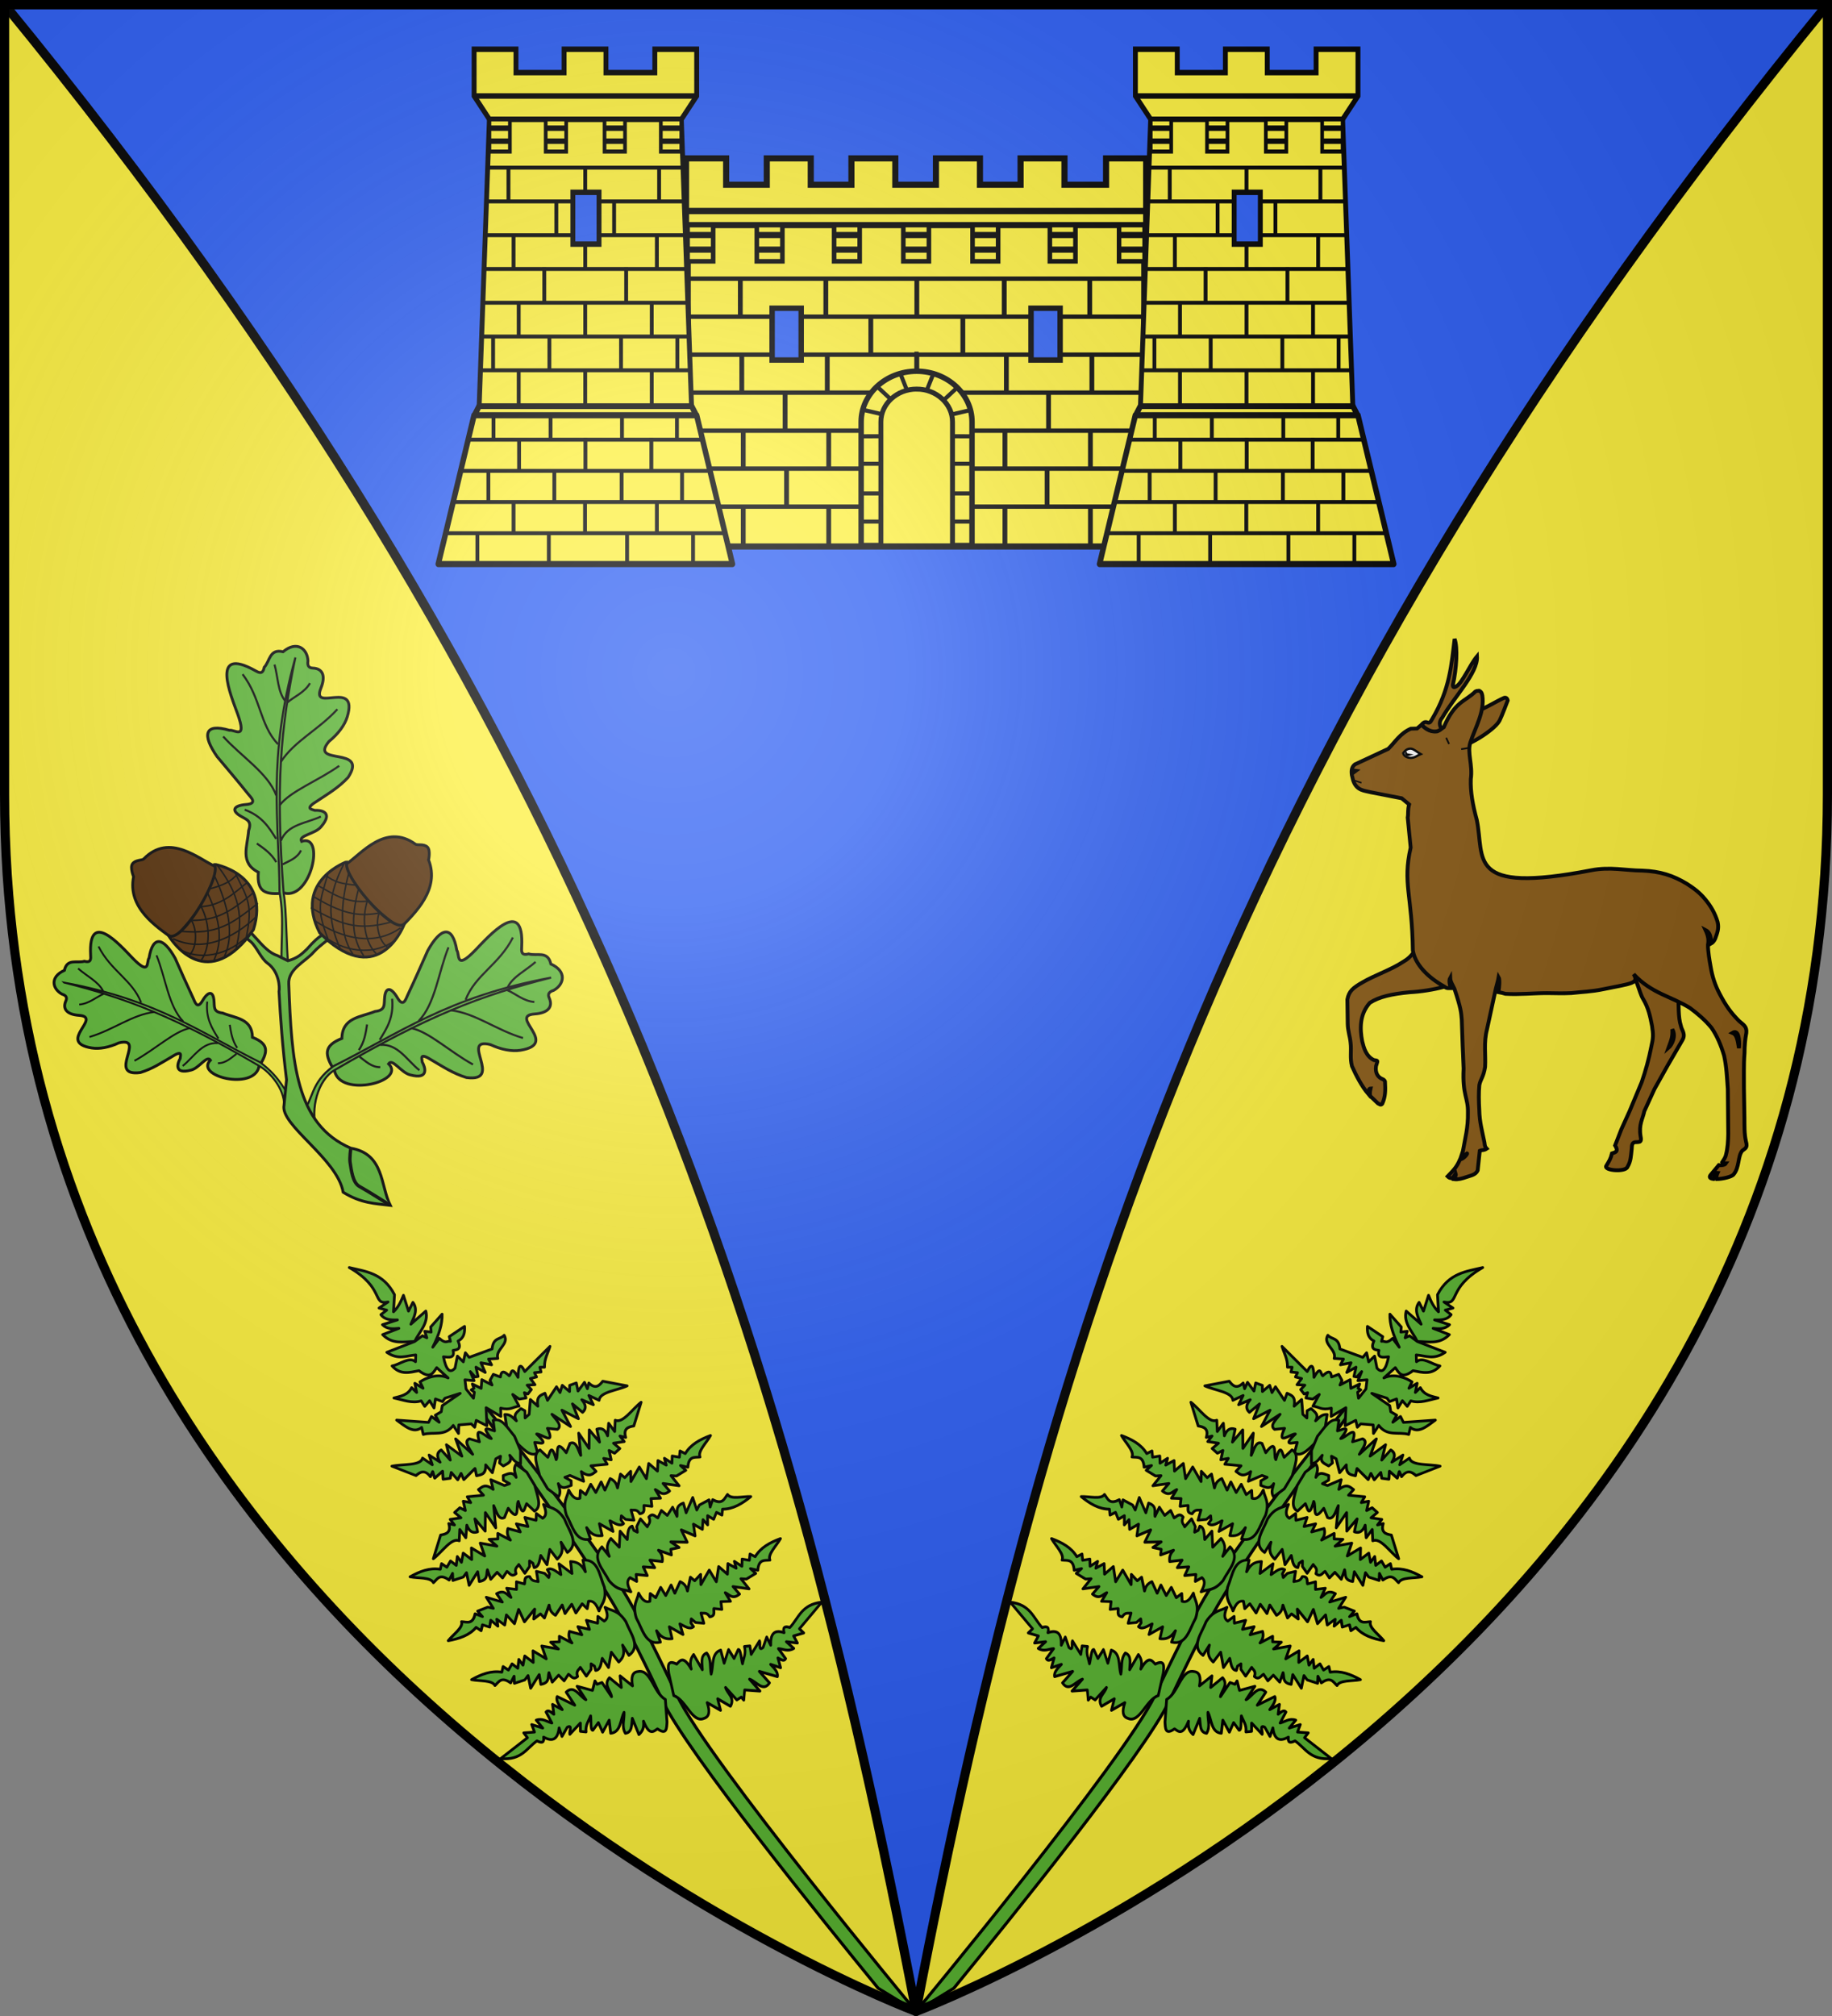 <svg xmlns="http://www.w3.org/2000/svg" xmlns:xlink="http://www.w3.org/1999/xlink" width="600" height="660" version="1.0"><rect width="100%" height="100%" fill="#808080" stroke="none"/><defs><g id="b"><path id="a" d="M0 0v1h.5z" transform="rotate(18 3.157 -.5)"/><use xlink:href="#a" width="810" height="540" transform="scale(-1 1)"/></g><g id="c"><use xlink:href="#b" width="810" height="540" transform="rotate(72)"/><use xlink:href="#b" width="810" height="540" transform="rotate(144)"/></g><g id="f"><path id="e" d="M0 0v1h.5z" transform="rotate(18 3.157 -.5)"/><use xlink:href="#e" width="810" height="540" transform="scale(-1 1)"/></g><g id="g"><use xlink:href="#f" width="810" height="540" transform="rotate(72)"/><use xlink:href="#f" width="810" height="540" transform="rotate(144)"/></g><g id="j"><path id="i" d="M0 0v1h.5z" transform="rotate(18 3.157 -.5)"/><use xlink:href="#i" width="810" height="540" transform="scale(-1 1)"/></g><g id="k"><use xlink:href="#j" width="810" height="540" transform="rotate(72)"/><use xlink:href="#j" width="810" height="540" transform="rotate(144)"/></g><g id="m"><path id="l" d="M0 0v1h.5z" transform="rotate(18 3.157 -.5)"/><use xlink:href="#l" width="810" height="540" transform="scale(-1 1)"/></g><g id="n"><use xlink:href="#m" width="810" height="540" transform="rotate(72)"/><use xlink:href="#m" width="810" height="540" transform="rotate(144)"/></g><path id="p" d="M-298.5-298.5h597V-40C298.5 246.31 0 358.5 0 358.5S-298.5 246.31-298.5-40z"/><path id="d" d="M2.922 27.673c0-5.952 2.317-9.844 5.579-11.013 1.448-.519 3.307-.273 5.018 1.447 2.119 2.129 2.736 7.993-3.483 9.121.658-.956.619-3.081-.714-3.787-.99-.524-2.113-.253-2.676.123-.824.552-1.729 2.106-1.679 4.108z"/><path id="h" d="m-267.374-6.853-4.849 23.83-4.848-23.83v-44.741h-25.213v14.546h-9.698v-14.546h-14.546v-9.697h14.546v-14.546h9.698v14.546h25.213v-25.213h-14.546v-9.698h14.546v-14.546h9.697v14.546h14.546v9.698h-14.546v25.213h25.213v-14.546h9.698v14.546h14.546v9.697h-14.546v14.546h-9.698v-14.546h-25.213v44.741z" style="fill:#fcef3c;fill-opacity:1;stroke:#000;stroke-width:3.807;stroke-miterlimit:4;stroke-dasharray:none;stroke-opacity:1;display:inline"/><path id="o" d="M2.922 27.673c0-5.952 2.317-9.844 5.579-11.013 1.448-.519 3.307-.273 5.018 1.447 2.119 2.129 2.736 7.993-3.483 9.121.658-.956.619-3.081-.714-3.787-.99-.524-2.113-.253-2.676.123-.824.552-1.729 2.106-1.679 4.108z"/><radialGradient id="T" cx="-80" cy="-80" r="405" gradientUnits="userSpaceOnUse"><stop offset="0" style="stop-color:#fff;stop-opacity:.31"/><stop offset=".19" style="stop-color:#fff;stop-opacity:.25"/><stop offset=".6" style="stop-color:#6b6b6b;stop-opacity:.125"/><stop offset="1" style="stop-color:#000;stop-opacity:.125"/></radialGradient></defs><g transform="translate(300 300)"><use xlink:href="#p" width="600" height="660" style="fill:#fcef3c"/><path d="M1.5 1.5c191.691 233.826 255.288 431.421 298.5 657 43.212-225.579 106.809-423.174 298.5-657z" style="opacity:1;fill:#2b5df2;fill-opacity:1;fill-rule:nonzero;stroke:#000;stroke-width:3;stroke-linecap:round;stroke-linejoin:round;stroke-miterlimit:4;stroke-dasharray:none;stroke-dashoffset:0;stroke-opacity:1" transform="translate(-300 -300)"/></g><g transform="translate(300 300)"><path d="M1054.44 468.163c.555 5.708-.088 13.64 1.827 19.5.412 2.69 3.398 5.285.918 9.428l-9.86 16.966-8.38 14.993-6.625 14.471c-1.169 5.385-3.716 8.652-2.478 16.383.894 4.139-.67 3.696-2.457 3.904-3.64-.269-3.134 2.609-3.332 4.415-.548 4.76-.505 7.946-2.775 11.813-1.376 3.519-15.364 2.414-13.96-.604 1.89-3.173 2.906-4.555 3.8-8.285 1.442-.537 4.854-.695 2.032-5.183l4.06-10.448 5.444-12.01 7.925-18.968c2.544-7.315 4.74-15.315 6.257-23.05 1.376-5.935 1.393-8.13.496-13.928-1.17-6.073-2.348-11.666-5.722-17.326-3.08-4.776-4.322-16.67-9.71-16.647 10.626-2.146 22.979 9.322 32.54 14.57zm-3.794 21.747c.225 5.016-.409 6.314-2.537 12.196 2.009-1.682 5.283-7.56 2.537-12.196zM901.65 461.956c-7 1.957-15.883 3.337-23.07 3.693-11.772 1.171-19.884 2.92-26.08 6.921-6.746 7.594-6.572 16.883-4.985 25.236 1.098 4.413 2.517 9.691 7.612 12.246 3.208.436 2.452.322 1.44 3.95-.757 5.178 1.851 7.484 3.917 8.38.62.343 1.477.42 1.958 1.732.32 5.946.276 9.998-1.787 14.553-1.074 1.283-1.912.064-2.902-.279l-5.053-4.857c-.267-2.42-.06-3.135.318-4.854-1.05.036-1.496 1.188-1.603 3.508-4.108-4.855-7.844-11.894-10.59-18.088-1.45-5.385-.25-9.984-.94-15.576-.342-3.797-1.798-7.564-1.87-12.257l-.223-15.892c1.031-5.452 3.576-7.55 10.047-11.276 7.573-4.419 19.08-8.4 26.379-13.301.599-.502 4.078-1.874 7.57-7.073z" style="fill:#895a16;fill-opacity:1;fill-rule:evenodd;stroke:#000;stroke-width:2.5;stroke-miterlimit:4;stroke-dasharray:none;stroke-opacity:1;display:inline" transform="matrix(.5 0 0 .5 -277.62 -207.984)"/><path d="M914.876 302.676c-1.767 3.602 18.733-7.8 22.571-14.821 1.403-2.671 5.385-13.252 5.385-13.252-.366-1.893-1.693-2.025-2.577-1.617-5.229 2.303-12.173 6.859-17.034 8.274z" style="fill:#895a16;fill-opacity:1;stroke:#000;stroke-width:2.5;stroke-miterlimit:4;stroke-dasharray:none;stroke-opacity:1" transform="matrix(.5 0 0 .5 -277.62 -207.984)"/><path d="M923.469 268.219q-.781.001-1.782.5c-6.863 6.796-13.402 6.3-20.75 23.437l-4.375 2.688c-5.537.12-7.83-2.134-10.156-4.375l-2.968 2.5-4.094.125c-7.077 3.143-10.117 8.606-14.75 13.187l-21.813 10.156c-2.257 1.742-2.448 4.234-2.062 6.938l.906 3.719c2.38 6.715 7.287 6.49 11.688 7.656l20.062 3.906 4.875 4.031c-1.038 3.62-.413 6.312-.937 8.532l1.937 19.719c-5.34 23.542.944 30.62 1.438 67.437 1.957 11.308 13.505 19.647 20.875 23.719 1.275 1.16 2.53.861 3.906.875-.5-2.112-1.398-4.858-.313-6.813.11 2.743 1.797 4.987 2.782 7.25 4.408 13.257 4.37 15.526 4.78 20.219.343 7.526.433 15.07.845 22.594l.375 9.437c-.827 17.742 3.016 18.774 2.812 28.782.207 10.01-1.839 16.76-3.281 25.25l-1.188 3.562c.83.272 2.366-1.055 3.907-2.062.578.09-2.33 3.734-4.625 3.968-2.411 5.593-4.72 7.46-8.094 11.063.927.923 1.426 1.072 2.343 1.156.582.685 1.907-1.509 2.938-2.969.405 1.252-.806 3.099-1 3.657 2.617.315 5.102-.41 8.031-1.407 3.167-1.104 5.999-1.446 7.375-4.343l1.375-12.844c1.517-.692 2.707-.131 4.532-1.407-1.513-1.588-1.226-2.878-1.5-4.187-1.446-7.11-3.21-13.308-3.344-20.969-.345-5.797-.452-11.602.031-16.5.85-4.072 2.67-5.087 3.75-11.781.483-8.01-1.02-16.096 1.25-24.656l5.344-24.656c.583-3.015 1.914-7.091 2.312-9.532.71 1.189.577 6.069-.25 9.781 1.507.26 3.277.675 4.719 1.125 9.294.554 17.956-.468 27.25-.468 5.232.068 10.637.244 15.938-.031 7.023-.83 12.96-.877 20.875-2.532 18.629-3.81 23.542-3.73 19.875-9.844 11.665 12.68 24.956 14.61 37 22.22 4.546 3.383 9.833 7.76 14.03 12.937 3.65 5.313 6.255 11.548 8.25 18.312 1.584 7.18 1.858 14.427 2.407 21.813l.281 29.218c-.066 4.488-.332 9.435-1.5 13.782-.301 1.682-1.616 3.552-2.5 4.906.388.816 1.723.684 2.5.688-.757 1.198-3.455 1.414-4.687 1.156l-5.407 6.5c-1.171 1.497-.166 2.276 1.782 2.531.616-2.018 1.406-4.324 2.906-4.062-.361.785-1.276 2.991-.687 4.156 4.188-.097 9.958-1.497 11.093-3.032 3.994-4.763 2.63-11.91 5.657-15.5 1.857-1.588 3.668-1.766 2.5-5.906-1.236-5.313-.996-10.694-1.063-15.937l-.312-19.313c.07-7.593-.242-15.07.374-22.656.07-5.452.364-8.926 1.188-13.344.483-4.21-1.959-5.359-4.781-7.844-5.163-5.246-8.415-9.562-12.75-17.843-2.963-5.66-4.711-11.05-5.813-17.469-.824-4.556-1.781-10.077-1.781-14.562.58-3.062.18-5.884-1.625-9.688 2.149 1.105 3.895 3.521 3.5 9 1.118-.614 2.114-1.655 2.844-3.25 1.308-3.73 2.585-6.488 1.625-10.906-1.725-5.868-4.503-10.515-8.219-15-3.72-4.488-7.563-7.265-11.969-10.094-8.882-5.388-17.548-8.212-29.25-8.625-11.151-.07-20.835-2.638-33.375-.219-82.45 15.908-69.59-7.704-75-33.156-2.621-9.55-4.186-18.261-3.875-26.562 1.356-9.173-2.494-17.38-.312-23.97 3.244-9.799 9.485-20.168 7.843-30.843-.26-1.7-1.16-3.034-2.718-3.031zM1091.28 491.75c3.524-.522 3.33 8.252 3 10.5-.94-6.13-1.64-8.952-4.218-10 .447-.27.854-.446 1.218-.5z" style="fill:#895a16;fill-opacity:1;fill-rule:evenodd;stroke:#000;stroke-width:2.5;stroke-miterlimit:4;stroke-dasharray:none;stroke-opacity:1;display:inline" transform="matrix(.5 0 0 .5 -277.62 -207.984)"/><path d="m840.66 319.046 5.778.824-4.61 3.44-1.412-.515z" style="fill:#000;fill-opacity:1;stroke:none;stroke-width:1;stroke-miterlimit:4;stroke-dasharray:none;stroke-opacity:1" transform="matrix(.5 0 0 .5 -277.62 -207.984)"/><path d="M874.354 309.08c.31 1.692 2.276 3.123 5.096 3.135 3.047-.2 4.234-1.656 6.343-2.49-2.077-1.19-4.38-3.304-6.226-3.545-2.688-.205-3.965 1.33-5.213 2.9z" style="fill:#fff;fill-opacity:1;stroke:#000;stroke-width:1.5;stroke-miterlimit:4;stroke-dasharray:none;stroke-opacity:1" transform="matrix(.5 0 0 .5 -277.62 -207.984)"/><path d="m876.22 307.665.86 1.593 4.21.733-3.928 1.128c-.683-.277-1.428-.151-1.9-1.81z" style="fill:#000;fill-opacity:1;stroke:none;stroke-width:1;stroke-miterlimit:4;stroke-dasharray:none;stroke-opacity:1" transform="matrix(.5 0 0 .5 -277.62 -207.984)"/><path d="m841.752 326.81 5.305 1.699" style="fill:none;fill-opacity:1;stroke:#000;stroke-width:.993;stroke-miterlimit:4;stroke-dasharray:none;stroke-opacity:1" transform="matrix(.5 0 0 .5 -277.62 -207.984)"/><path d="M886.585 290.579c.68-1.548 2.203-2.18 3.591-1.576 1.691.581 2.012-.274 3.183-2.244 11.653-19.59 12.598-35.692 14.685-52.422 2.049 5.273 1.281 19.824-1.112 29.876-.164 2.11.892 1.917 2.16 1.202 4.077-2.3 8.918-14.13 13.625-19.699.688 10.846-15.073 26.68-22.707 40.049-1.656 1.952-2.432 4.224-.617 7.44-3.879 3.633-9.792.976-12.808-2.626z" style="fill:#895a16;fill-opacity:1;stroke:#000;stroke-width:2.5;stroke-miterlimit:4;stroke-dasharray:none;stroke-opacity:1" transform="matrix(.5 0 0 .5 -277.62 -207.984)"/><path d="m902.504 299.05 1.896 4.065M916.94 305.751l-4.606.734" style="fill:none;fill-opacity:1;stroke:#000;stroke-width:1.128;stroke-miterlimit:4;stroke-dasharray:none;stroke-opacity:1" transform="matrix(.5 0 0 .5 -277.62 -207.984)"/><g id="v" transform="rotate(26 932.966 91.704)"><path d="M251.313 500.719s-12.612 53.28-14.375 76.875c-.675 9.026-.75 22.308-.572 35.577.315 23.356-24.989 127.313-24.989 127.313l7.815-12.253c6.59-27.902 22.448-97.06 22.2-115.46-.178-13.22-.11-26.385.546-35.15 1.707-22.842 11.28-76.121 11.28-76.121z" style="opacity:1;fill:#5ab532;fill-opacity:1;fill-rule:nonzero;stroke:#000;stroke-width:1;stroke-linecap:butt;stroke-linejoin:miter;stroke-miterlimit:4;stroke-dasharray:none;stroke-dashoffset:0;stroke-opacity:1"/><path d="M271.45 440.229c-4.315 3.566-9.23 6.49-9.421 14.475l2.748 4.907c-2.21-.73-3.778-2.06-5.3-3.435l.786 5.397-2.552-1.962c-.545 2.938 1.74 4.461 3.73 6.133l-6.282-1.717c.825 4.008 4.864 5.122 7.655 7.36 3.204-1.557 6.962-2.19 8.44-6.624l-5.692.49c1.832-.653 3.603-1.384 4.318-3.434l-5.103.736c1.976-.872 3.784-1.867 4.121-3.926l-2.355-.49 1.963-1.718-3.533-.49c5.287-1.314-1.118-4.487 6.477-15.702z" style="fill:#5ab532;fill-opacity:1;stroke:#000;stroke-width:.894;stroke-linecap:butt;stroke-linejoin:round;stroke-miterlimit:4;stroke-dasharray:none;stroke-opacity:1"/><path d="m251.272 501.122 2.366 5.42 2.365-3.12 1.446 1.807.526-1.479 3.811-1.478 1.314 2.464.395-3.122c4.159 2.154 6.746-1.095 10.12-1.642l-.526-2.3c3.296.77 4.7-2.722 6.308-5.75l-9.068 5.257-1.709-1.314-1.445 2.792.131-2.628-2.234-.164-1.183-1.643-7.034-1.043 5.194-.764 1.183.657 1.708-1.807 1.709 2.464.263-2.793 2.234.986.263-2.136c3.062-.447 5.209-2.897 7.622-4.764-2.234.42-4.468 1.186-6.702-.493l-.789 2.136-.788-2.957-1.709 2.628v-2.3c-2.322-.343-6.528-.058-8.85 2.874l1.885-4.68c1.784 1 3.529 2.631 5.65-1.644 2.965-.807 6.125-1.279 7.23-5.257-2.498.712-6.44-.381-7.492 2.136l-1.051-1.971c2.836-1.12 5.958-.984 8.148-4.929l-9.749.822-3.13-.575-.986 1.232-.329-2.218-1.774 1.15-.592-1.56-5.19-2.137c1.263 2.912 3.951 5.686 7.49 8.379l-3.22-1.643c-1.093 2.712-1.889 1.71-2.825 2.464l-.329-1.56-5.98-.822c.747 1.778 1.705 3.32 4.009 3.368.117 3.04 1.521 2.405 2.825 2.053.558 2.613 2.165 1.506 3.746.493 1.064 4.035.676 5.997-1.774 5.01l-2.432-3.203-.92 2.547-1.905-2.382-.46 1.889-7.951.821c-2.01-3.31-3.68-1.54-5.52-2.3-.326 3.439 4.748 2.87 5.191 5.915l2.826-1.15-.066 2.135 2.826-2.135.131 3.45 1.971-2.875.723 3.039.92-.247.657-2.3.198 3.204 2.562-1.56.986 2.874-.854 3.779-1.117-1.643.591-1.15-1.051-.082-.132-1.479-1.971 2.547-1.446-2.465-2.234 3.04-.066-1.643-1.84-1.315-1.708 1.808c-1.354-2.136-2.098-.85-2.76.903-.863-.002-2.132-3.182-2.366 1.725-1.571-2.956-2.819-4.518-2.826-.74l-11.04-3.778c1.58 1.705 3.49 2.855 4.6 5.34l1.38-.658.33 1.561 2.036-.74v1.561l2.037-.41-.46 2.464 2.366-.986-.591 1.89 1.642.82.855-.903.263 1.807 2.168-.657 1.249-2.3-.198 4.354c1.906-.685 3.104.105 5.717-2.054l1.118 2.465z" style="fill:#5ab532;fill-opacity:1;stroke:#000;stroke-width:.894;stroke-linecap:butt;stroke-linejoin:round;stroke-miterlimit:4;stroke-dasharray:none;stroke-opacity:1"/><path id="q" d="m248.052 509.993-1.314-4.19c-1.76.714-1.881 2.247-2.497 3.533.207-2.532-1.654-2.478-3.089-2.957l-.854 1.232.986 2.135-1.709-.492-2.497-4.19-1.248 3.04c-.97-3.299-2.5-2.755-3.943-2.793l.263 2.464-4.6-2.71-.197 2.217-1.709-1.807-1.248 2.875-.92-1.807-2.3.246.657 2.629-3.154-1.643.065 2.3-1.248-1.479c-.993 2.78-2.625 2.362-4.352 1.473l-6.505 4.879c3.567-.067 8.945-2.172 10.315.232l2.323-2.904v3.369l2.695-3.137c-.543 2.022-.105 3.361 1.58 3.834l1.766-3.95.372 5.228 3.624-4.88-.186 6.041 3.717-6.273c-.367 2.12-1.622 4.845.558 5.228l2.788-1.743c.111 6.651 2.566.608 3.996.116-2.11 5.684.388 2.919 1.766 2.208l.65 3.485c2.917.42 3.74-3.65 5.019-6.738z" style="fill:#5ab532;fill-opacity:1;stroke:#000;stroke-width:.894;stroke-linecap:butt;stroke-linejoin:round;stroke-miterlimit:4;stroke-dasharray:none;stroke-opacity:1"/><use xlink:href="#q" width="600" height="660" style="fill:#5ab532" transform="matrix(-.985 .217 -.139 -.985 562.515 967.196)"/><use xlink:href="#q" width="600" height="660" style="fill:#5ab532" transform="scale(-1 1)rotate(-10 90.76 3356.145)"/><use xlink:href="#q" width="600" height="660" style="fill:#5ab532" transform="scale(1 -1)rotate(-10 -5719.135 6.685)"/><path id="r" d="M244.189 545.051c.585-4.584 2.622-5.081 4.074-7.228.126 1.977.436 3.757 2.234 3.943l1.183-2.3 1.051 1.971 2.892-2.464.394 3.121 3.023-2.464v2.957l3.154-2.793c1.208 1.354 1.146 2.575.92 3.779l2.76-3.779.788 1.643 2.629-1.15-1.314 3.122 4.468-3.286.526 4.436 2.76-4.272 1.577 3.45 1.577-3.121 1.84 2.464.394-2.3 1.577 2.464 1.052-2.135 1.971 1.314 1.052-1.807 1.182 1.478c2.898-2.06 6.37-2.33 9.989-2.135-2.176 1.667-6.02 3.022-6.046 5.092-1.608-.454-3.156-1.936-4.994 1.479l-1.971-1.479.92 2.136-3.549.493-1.577-.822 1.051 4.108-4.468-2.793.92 3.121c-2.922.843-3.04-1.2-4.074-2.3l.394 3.286-2.891-1.15-.789 2.464-2.234-1.314c-.578.876-.462 2.475-2.366 1.971-.23-1.943-1.324-1.728-2.103-2.3l-.525 3.45-2.366-1.314-.789-1.643-.657 1.15.263 1.479c-1.575.538-2.562-1.31-3.68-2.629l-.525 3.614-3.023-4.107-.789 3.943c-1.568-.514-3.052-1.24-3.548-4.436l-.395 3.943c-4.933-.864-3.574-6.224-3.942-10.35z" style="fill:#5ab532;fill-opacity:1;stroke:#000;stroke-width:.894;stroke-linecap:butt;stroke-linejoin:round;stroke-miterlimit:4;stroke-dasharray:none;stroke-opacity:1"/><use xlink:href="#r" id="s" width="600" height="660" x="0" y="0" style="fill:#5ab532" transform="matrix(-.999 .044 .028 .999 471.74 -11.005)"/><use xlink:href="#s" width="600" height="660" style="fill:#5ab532" transform="matrix(.995 .131 .084 -.995 -47.64 1079.323)"/><use xlink:href="#r" width="600" height="660" style="fill:#5ab532" transform="matrix(.985 -.217 -.139 -.985 77.456 1160.77)"/><use xlink:href="#r" width="600" height="660" style="fill:#5ab532" transform="translate(-3.35 39.102)"/><use xlink:href="#r" width="600" height="660" style="fill:#5ab532" transform="matrix(-.999 .044 .028 .999 465.947 29.368)"/><path id="u" d="M240.378 612.684c2.57-3.637-.133-11.055 4.06-12.113 1.679-.65 2.885.56 3.666 3.438l2.226-4.747 1.31 3.601 2.095-4.583c2.864 1.251 1.441 3.914 2.095 5.893l.786-5.566 1.702-.163.131-1.31 2.095 2.455 3.929-3.437-.655 5.238c1.399-1.955 1.263-6.255 4.714-5.074l-.655 5.074 3.929-5.074c1.11 1.082.634 2.886.393 4.583l2.095-2.947 1.048 3.11c.52-1.018.952-2.316 1.964-1.8l-.131 4.092c1.3-1.127 1.973-2.842 4.19-3.11l-.785 3.274 2.75-2.62.261 2.62 3.274-1.31-.393 1.965 10.87 2.291c-5.894 3.588-9.082.638-13.227 0-1.155 1.577-1.974 1.469-2.488-.164-2.179 3.147-4.098 2.283-5.893-.49l.393 2.946-2.88-1.964c-2.072-.081.16 1.63.261 2.455l-4.714-1.8 1.179 2.455-1.572.982c-.82-2.245-2.384-2.86-3.666-4.092.525 1.569 2.174 4.159 1.44 4.583l-2.75-1.473.131 3.437-3.667-2.619 1.44 4.092c-3.145 1.182-4.707-2.584-6.94-4.256.877 2.127 2.854 3.795 2.62 6.384-2.228.701-3.051-1.72-4.19-3.437l.392 5.729c-1.356-.364-2.556-1.157-3.274-3.274.376 5.192-1.4 4.498-3.012 4.256-1.777 3.302-2.767 1.183-3.797-.655z" style="fill:#5ab532;fill-opacity:1;stroke:#000;stroke-width:.894;stroke-linecap:butt;stroke-linejoin:round;stroke-miterlimit:4;stroke-dasharray:none;stroke-opacity:1"/><use xlink:href="#u" width="600" height="660" style="fill:#5ab532" transform="matrix(-.985 -.217 .139 -.985 388.968 1268.432)"/></g><use xlink:href="#v" width="600" height="660" transform="matrix(-1 0 0 1 0 0)"/><g transform="scale(-.37 .37)rotate(5 6049.034 -16420.477)"><path d="M962.242 336.705c-3.074 24.302-62.697 14.88-48.16-2.147-3.873-4.858-10.225 8.697-18.101 11.402-17.064 6.213-13.72-6.114-11.72-10.35.043-3.513 1.951-9.042-9.206-.445-8.278 5.802-16.973 12.903-28.586 17.538-32.961 7.303 3.288-36.225-23.583-27.231-9.157 5.28-18.5 7.906-26.214 7.328-35.225-2.638 8.444-31.284-15.221-30.855-12.18.221-16.83-5.026-14.118-12.957 1.29-3.776-.446-5.501-4.403-6.38-9.768-4.276-13.598-15.715.377-23.498 1.563-12.255 11.948-7.837 18.818-10.623 6.984 1.26 6.041-3.122 5.538-6.73-6.276-45.035 28.322-11.838 41.159-.682 19.42 16.876 13.89 2.506 16.356-1.346 1.818-23.288 12.611-21.175 25.665-1.857 6.916 12.557 13.715 24.908 21.05 37.5 1.932 3.316 4.788 11.091 9.234 1.797 5.172-10.813 9.586-9.806 11.148-2.263 1.476 7.132-.11 12.17 9.725 12.474 13.149 4.008 29.384 2.65 31.277 21.22 17.185 5.14 16.563 13.042 8.965 28.105z" style="fill:#5ab532;fill-opacity:1;stroke:#000;stroke-width:2.5;stroke-miterlimit:4;stroke-dasharray:none;stroke-opacity:1" transform="translate(1016.524 219.42)"/><path d="M764.094 271.125c63.464 10.315 111.696 24.068 198.25 64.906 14.94 7.015 24.74 32.184 20.156 51.344l11.969-15.687c-11.964-11.814-9.353-25.713-31.507-39.276-58.799-22.97-105.85-52.366-198.868-61.287z" style="fill:#5ab532;fill-opacity:1;stroke:#000;stroke-width:1.821;stroke-miterlimit:4;stroke-dasharray:none;stroke-opacity:1" transform="translate(1016.524 219.42)"/><path d="M251.874 189.652c-18.228 6.956-19.561 28-27.32 43.686M212.75 187.629c-15.645 11.41-27.626 41.918-44.636 65.012M164.89 187.965c-23.67 14.91-35.855 40.75-59.295 61.548M99.201 193.868c-7.058 7.934-11.2 18.756-21.879 24.815M145.328 184.371c-21.404-20.617-50.07-19.5-76.627-40.39M202.095 183.485c-24.188-8.937-42.754-39.907-64.163-59.754M250.108 184.261c-12.393-8.02-24.856-15.895-31.65-35.334M275.879 184.875c-9.596-5.724-14.845-13.839-20.263-21.86M278.188 191.924c-3.884 7.131-7.166 16.236-15.84 20.025M97.13 191.418c-9.99-8.287-26.463-8.272-39.753-12.334" style="fill:none;fill-opacity:1;stroke:#000;stroke-width:2.277;stroke-miterlimit:4;stroke-dasharray:none;stroke-opacity:1" transform="rotate(20 -22.641 5263.835)scale(.8)"/><path d="M962.242 336.705c-3.074 24.302-62.697 14.88-48.16-2.147-3.873-4.858-10.225 8.697-18.101 11.402-17.064 6.213-13.72-6.114-11.72-10.35.043-3.513 1.951-9.042-9.206-.445-8.278 5.802-16.973 12.903-28.586 17.538-32.961 7.303 3.288-36.225-23.583-27.231-9.157 5.28-18.5 7.906-26.214 7.328-35.225-2.638 8.444-31.284-15.221-30.855-12.18.221-16.83-5.026-14.118-12.957 1.29-3.776-.446-5.501-4.403-6.38-9.768-4.276-13.598-15.715.377-23.498 1.563-12.255 11.948-7.837 18.818-10.623 6.984 1.26 6.041-3.122 5.538-6.73-6.276-45.035 28.322-11.838 41.159-.682 19.42 16.876 13.89 2.506 16.356-1.346 1.818-23.288 12.611-21.175 25.665-1.857 6.916 12.557 13.715 24.908 21.05 37.5 1.932 3.316 4.788 11.091 9.234 1.797 5.172-10.813 9.586-9.806 11.148-2.263 1.476 7.132-.11 12.17 9.725 12.474 13.149 4.008 29.384 2.65 31.277 21.22 17.185 5.14 16.563 13.042 8.965 28.105z" style="fill:#5ab532;fill-opacity:1;stroke:#000;stroke-width:2.778;stroke-miterlimit:4;stroke-dasharray:none;stroke-opacity:1" transform="scale(-.9 .9)rotate(10 -2200.822 -18013.46)"/><path d="M764.094 271.125c63.464 10.315 111.696 24.068 198.25 64.906 11.469 5.385 26.473 20.31 27.703 36.16l10.987-1.661c-11.964-11.813-15.918-24.555-38.072-38.118-58.799-22.97-105.85-52.366-198.868-61.287z" style="fill:#5ab532;fill-opacity:1;stroke:#000;stroke-width:1.821;stroke-miterlimit:4;stroke-dasharray:none;stroke-opacity:1" transform="scale(-.9 .9)rotate(10 -2200.822 -18013.463)"/><path d="M251.874 189.652c-18.228 6.956-19.561 28-27.32 43.686M212.75 187.629c-15.645 11.41-27.626 41.918-44.636 65.012M164.89 187.965c-23.67 14.91-35.855 40.75-59.295 61.548M99.201 193.868c-7.058 7.934-11.2 18.756-21.879 24.815M145.328 184.371c-21.404-20.617-50.07-19.5-76.627-40.39M202.095 183.485c-24.188-8.937-42.754-39.907-64.163-59.754M250.108 184.261c-12.393-8.02-24.856-15.895-31.65-35.334M275.879 184.875c-9.596-5.724-14.845-13.839-20.263-21.86M278.188 191.924c-3.884 7.131-7.166 16.236-15.84 20.025M97.13 191.418c-9.99-8.287-26.463-8.272-39.753-12.334" style="fill:none;fill-opacity:1;stroke:#000;stroke-width:2.277;stroke-miterlimit:4;stroke-dasharray:none;stroke-opacity:1" transform="scale(-.72 .72)rotate(30 -2318.756 -5401.809)"/><path d="M962.242 336.705c-3.074 24.302-62.697 14.88-48.16-2.147-3.873-4.858-10.225 8.697-18.101 11.402-17.064 6.213-13.72-6.114-11.72-10.35.043-3.513 1.951-9.042-9.206-.445-8.278 5.802-16.973 12.903-28.586 17.538-32.961 7.303 3.288-36.225-23.583-27.231-9.157 5.28-18.5 7.906-26.214 7.328-35.225-2.638 8.444-31.284-15.221-30.855-12.18.221-16.83-5.026-14.118-12.957 1.29-3.776-.446-5.501-4.403-6.38-9.768-4.276-13.598-15.715.377-23.498 1.563-12.255 11.948-7.837 18.818-10.623 6.984 1.26 6.041-3.122 5.538-6.73-6.276-45.035 28.322-11.838 41.159-.682 19.42 16.876 13.89 2.506 16.356-1.346 1.818-23.288 12.611-21.175 25.665-1.857 6.916 12.557 13.715 24.908 21.05 37.5 1.932 3.316 4.788 11.091 9.234 1.797 5.172-10.813 9.586-9.806 11.148-2.263 1.476 7.132-.11 12.17 9.725 12.474 13.149 4.008 29.384 2.65 31.277 21.22 17.185 5.14 16.563 13.042 8.965 28.105z" style="fill:#5ab532;fill-opacity:1;stroke:#000;stroke-width:2.5;stroke-miterlimit:4;stroke-dasharray:none;stroke-opacity:1" transform="rotate(64 1438.77 1203.957)"/><path d="M764.094 271.125c63.464 10.315 111.696 24.068 198.25 64.906 14.087 8.493 42.573 18.62 61.734 28.504l5.902-4.042c-22.48-10.66-44.864-14.518-67.018-28.08-58.799-22.97-105.85-52.367-198.868-61.288z" style="fill:#5ab532;fill-opacity:1;stroke:#000;stroke-width:1.821;stroke-miterlimit:4;stroke-dasharray:none;stroke-opacity:1" transform="rotate(64 1438.77 1203.957)"/><path d="M251.874 189.652c-18.228 6.956-19.561 28-27.32 43.686M212.75 187.629c-15.645 11.41-27.626 41.918-44.636 65.012M164.89 187.965c-23.67 14.91-35.855 40.75-59.295 61.548M99.201 193.868c-7.058 7.934-11.2 18.756-21.879 24.815M145.328 184.371c-21.404-20.617-50.07-19.5-76.627-40.39M202.095 183.485c-24.188-8.937-42.754-39.907-64.163-59.754M250.108 184.261c-12.393-8.02-24.856-15.895-31.65-35.334M275.879 184.875c-9.596-5.724-14.845-13.839-20.263-21.86M278.188 191.924c-3.884 7.131-7.166 16.236-15.84 20.025M97.13 191.418c-9.99-8.287-26.463-8.272-39.753-12.334" style="fill:none;fill-opacity:1;stroke:#000;stroke-width:2.277;stroke-miterlimit:4;stroke-dasharray:none;stroke-opacity:1" transform="rotate(84 995.39 1253.623)scale(.8)"/><path d="M2011.43 455.42c-9.044-1.62-13.021-5.175-17.593-8.75-13.977-13.391-15.944-11.065-23.188-15.03l-4.812 3.03s16.74 9.719 22.219 15.095c7.98 7.83 24.12 12.792 24.406 26.343 3.426 68.277 5.06 124.041-42 149.313-29.278 7.736-23.15 35.191-30.438 53.469 12.933-2.746 25.463-3.895 40.532-15.188 2.598-30.198 50.827-64.16 45.406-81.437l-4.156-22.094c1.04-28.736.635-54.573-.157-78.281-1.116-3.773-1.584-17.671 7.907-25.844 5.445-4.69 8.138-14.834 13-20.125 4.731-5.149 18.437-14.25 18.437-14.25l-3.344-6.719c-17.265 7.284-23.095 29.076-37.25 35z" style="fill:#5ab532;fill-opacity:1;stroke:#000;stroke-width:2.5;stroke-linecap:butt;stroke-linejoin:miter;stroke-miterlimit:4;stroke-dasharray:none;stroke-opacity:1"/><path d="M1940.014 678.9s17.82-13.727 25.838-19.133c5.643-3.805 5.786-15.01 6.288-21.798.28-3.792-1.684-12.562-1.684-12.562" style="fill:#5ab532;fill-opacity:1;stroke:#000;stroke-width:3;stroke-linecap:butt;stroke-linejoin:miter;stroke-miterlimit:4;stroke-dasharray:none;stroke-opacity:1"/><g id="w"><path d="M992.997 31.398s5.148-8.028 9.57-8.117c5.137-.104 8.27 6.05 10.554 6.31 35.785 5.77 30.798 44.65 34.207 61.623.848 4.223-39.385 17.149-82.045 6.925.326-20.501-.8-54.252 27.714-66.74z" style="fill:#502800;fill-opacity:1;fill-rule:evenodd;stroke:#000;stroke-width:2.778;stroke-linecap:butt;stroke-linejoin:miter;stroke-miterlimit:4;stroke-dasharray:none;stroke-opacity:1;display:inline" transform="rotate(-50 1761 -854.314)scale(.9)"/><path d="M1018.004 157.87c55.316-17.79 30.332-69.414 30.085-69.386 2.17 13.029-84.338 20.674-82.598 3.88 0 0-27.387 58.368 40.398 65.065z" style="fill:#502800;fill-opacity:1;fill-rule:evenodd;stroke:#000;stroke-width:2.778;stroke-linecap:butt;stroke-linejoin:miter;stroke-miterlimit:4;stroke-dasharray:none;stroke-opacity:1;display:inline" transform="rotate(-50 1761 -854.314)scale(.9)"/><path d="M1048.463 137.106c-31.685-7.78-45.265-16.386-57.534-33.776M1054.807 113.707c-11.521-.935-18.401-5.616-28.705-14.142M1053.162 126.46c-13.701-4.307-34.149-7.006-47.383-25.326" style="fill:none;fill-rule:evenodd;stroke:#000;stroke-width:1.492px;stroke-linecap:butt;stroke-linejoin:miter;stroke-opacity:1;display:inline" transform="rotate(-50 1761 -854.314)scale(.9)"/><path d="M1041.689 146.57c-31.502-9.394-48.357-15.026-66-46.336" style="fill:none;fill-rule:evenodd;stroke:#000;stroke-width:1.492px;stroke-linecap:butt;stroke-linejoin:miter;stroke-opacity:1;display:inline" transform="rotate(-50 1761 -854.314)scale(.9)"/><path d="M1030.223 152.9c-33.08-6.787-59.785-24.388-64.94-54.761" style="fill:none;fill-rule:evenodd;stroke:#000;stroke-width:1.492px;stroke-linecap:butt;stroke-linejoin:miter;stroke-opacity:1;display:inline" transform="rotate(-50 1761 -854.314)scale(.9)"/><path d="M961.33 120.614c10.65 1.923 25.342-8.348 29.51-18.78M964.358 132.942c13.356.36 33.504-11.326 43.356-31.666M971.524 143.189c19.785-3.968 34.437-16.004 50.45-43.543" style="fill:none;fill-rule:evenodd;stroke:#000;stroke-width:1.492px;stroke-linecap:butt;stroke-linejoin:miter;stroke-opacity:1;display:inline" transform="rotate(-50 1761 -854.314)scale(.9)"/><path d="M980.158 149.55c23.588-4.3 43.177-25.912 59.19-53.451" style="fill:none;fill-rule:evenodd;stroke:#000;stroke-width:1.492px;stroke-linecap:butt;stroke-linejoin:miter;stroke-opacity:1;display:inline" transform="rotate(-50 1761 -854.314)scale(.9)"/><path d="M991.703 154.992c31.296-11.804 46.856-28.511 57.835-63.038" style="fill:none;fill-rule:evenodd;stroke:#000;stroke-width:1.492px;stroke-linecap:butt;stroke-linejoin:miter;stroke-opacity:1;display:inline" transform="rotate(-50 1761 -854.314)scale(.9)"/><path d="M1007.993 156.328c29.853-13.163 31.529-20.124 44.935-44.557" style="fill:none;fill-rule:evenodd;stroke:#000;stroke-width:1.492px;stroke-linecap:butt;stroke-linejoin:miter;stroke-opacity:1;display:inline" transform="rotate(-50 1761 -854.314)scale(.9)"/><path d="M1018.004 157.87c-29.496-2.082-54.195-21.598-57.538-47.689" style="fill:none;fill-rule:evenodd;stroke:#000;stroke-width:1.492px;stroke-linecap:butt;stroke-linejoin:miter;stroke-opacity:1;display:inline" transform="rotate(-50 1761 -854.314)scale(.9)"/></g><use xlink:href="#w" width="744.094" height="1052.362" transform="matrix(-1 0 0 1 4020.633 -8)"/></g><g style="display:inline" transform="translate(-299.966 -336.557)"><path d="M225.206 215.467V110.253h149.52v105.214zM224.656 88.406v21.844h150.687V88.406h-13.125v8.625h-13.625v-8.625h-14.375v8.625h-13.312v-8.625h-14.407v8.625h-13.312v-8.625h-14.375v8.625h-13.313v-8.625h-14.406v8.625h-13.312v-8.625z" style="fill:#fcef3c;fill-opacity:1;stroke:#000;stroke-width:2.002;stroke-miterlimit:4;stroke-dasharray:none;stroke-opacity:1"/><path d="M225.159 110.253h8.38v11.858h-8.38zM295.81 110.25h8.38v11.858h-8.38zM273.145 110.25h8.38v11.858h-8.38zM247.824 110.253h8.38v11.858h-8.38z" style="fill:#fcef3c;fill-opacity:1;stroke:#000;stroke-width:1.502;stroke-miterlimit:4;stroke-dasharray:none;stroke-opacity:1"/><path d="M273.145 118.28h8.38M273.145 113.497h8.38M295.81 118.28h8.38M295.81 113.497h8.38M247.813 118.28h8.38M247.813 113.497h8.38M225.148 118.28h8.38M225.148 113.497h8.38" style="fill:none;fill-opacity:1;stroke:#000;stroke-width:2.002;stroke-miterlimit:4;stroke-dasharray:none;stroke-opacity:1"/><path d="M224.925 105.641h150.814" style="fill:#fff;fill-opacity:1;stroke:#000;stroke-width:2.064;stroke-miterlimit:4;stroke-dasharray:none;stroke-opacity:1"/><path d="M-214.979 299.451h12.612v1.571h-12.612z" style="fill:#000;fill-opacity:1;stroke:none;stroke-width:2;stroke-miterlimit:4;stroke-dasharray:none;stroke-opacity:1" transform="rotate(-90)"/><path d="M224.851 201.703H375.12v1.435H224.851zM225.424 189.265h149.462v1.435H225.424zM225.047 176.826h149.46v1.435h-149.46zM225.23 164.388h149.265v1.435H225.23zM225.189 151.949h148.905v1.435H225.189zM224.62 139.511h149.886v1.435H224.62zM224.393 127.072h150.168v1.435H224.393z" style="fill:#000;fill-opacity:1;stroke:none;stroke-width:2;stroke-miterlimit:4;stroke-dasharray:none;stroke-opacity:1"/><path d="M-140.262 299.451h12.612v1.571h-12.612z" style="fill:#000;fill-opacity:1;stroke:none;stroke-width:2;stroke-miterlimit:4;stroke-dasharray:none;stroke-opacity:1" transform="rotate(-90)"/><path id="E" d="M-152.874 284.382h12.612v1.571h-12.612z" style="fill:#000;fill-opacity:1;stroke:none;stroke-width:2;stroke-miterlimit:4;stroke-dasharray:none;stroke-opacity:1" transform="rotate(-90)"/><path d="M-165.486 299.451h12.612v1.571h-12.612z" style="fill:#000;fill-opacity:1;stroke:none;stroke-width:2;stroke-miterlimit:4;stroke-dasharray:none;stroke-opacity:1" transform="rotate(-90)"/><path id="L" d="M-177.142 314.591h12.612v1.571h-12.612z" style="fill:#000;fill-opacity:1;stroke:none;stroke-width:2;stroke-miterlimit:4;stroke-dasharray:none;stroke-opacity:1" transform="rotate(-90)"/><path d="M-189.754 299.451h12.612v1.571h-12.612z" style="fill:#000;fill-opacity:1;stroke:none;stroke-width:2;stroke-miterlimit:4;stroke-dasharray:none;stroke-opacity:1" transform="rotate(-90)"/><path id="F" d="M-202.366 284.787h12.612v1.571h-12.612z" style="fill:#000;fill-opacity:1;stroke:none;stroke-width:2;stroke-miterlimit:4;stroke-dasharray:none;stroke-opacity:1" transform="rotate(-90)"/><path id="G" d="M-140.262 269.647h12.612v1.571h-12.612z" style="fill:#000;fill-opacity:1;stroke:none;stroke-width:2;stroke-miterlimit:4;stroke-dasharray:none;stroke-opacity:1" transform="rotate(-90)"/><path id="M" d="M-152.874 314.521h12.612v1.571h-12.612z" style="fill:#000;fill-opacity:1;stroke:none;stroke-width:2;stroke-miterlimit:4;stroke-dasharray:none;stroke-opacity:1" transform="rotate(-90)"/><path id="N" d="M-214.979 328.306h12.612v1.571h-12.612z" style="fill:#000;fill-opacity:1;stroke:none;stroke-width:2;stroke-miterlimit:4;stroke-dasharray:none;stroke-opacity:1" transform="rotate(-90)"/><path id="H" d="M-189.754 270.597h12.612v1.571h-12.612z" style="fill:#000;fill-opacity:1;stroke:none;stroke-width:2;stroke-miterlimit:4;stroke-dasharray:none;stroke-opacity:1" transform="rotate(-90)"/><path id="O" d="M-140.262 328.081h12.612v1.571h-12.612z" style="fill:#000;fill-opacity:1;stroke:none;stroke-width:2;stroke-miterlimit:4;stroke-dasharray:none;stroke-opacity:1" transform="rotate(-90)"/><path id="P" d="M-165.486 328.781h12.612v1.571h-12.612z" style="fill:#000;fill-opacity:1;stroke:none;stroke-width:2;stroke-miterlimit:4;stroke-dasharray:none;stroke-opacity:1" transform="rotate(-90)"/><path id="I" d="M-165.486 270.122h12.612v1.571h-12.612z" style="fill:#000;fill-opacity:1;stroke:none;stroke-width:2;stroke-miterlimit:4;stroke-dasharray:none;stroke-opacity:1" transform="rotate(-90)"/><path id="J" d="M-177.142 284.312h12.612v1.571h-12.612z" style="fill:#000;fill-opacity:1;stroke:none;stroke-width:2;stroke-miterlimit:4;stroke-dasharray:none;stroke-opacity:1" transform="rotate(-90)"/><path id="Q" d="M-189.754 328.306h12.612v1.571h-12.612z" style="fill:#000;fill-opacity:1;stroke:none;stroke-width:2;stroke-miterlimit:4;stroke-dasharray:none;stroke-opacity:1" transform="rotate(-90)"/><path id="R" d="M-202.366 314.116h12.612v1.571h-12.612z" style="fill:#000;fill-opacity:1;stroke:none;stroke-width:2;stroke-miterlimit:4;stroke-dasharray:none;stroke-opacity:1" transform="rotate(-90)"/><path id="K" d="M-214.979 270.597h12.612v1.571h-12.612z" style="fill:#000;fill-opacity:1;stroke:none;stroke-width:2;stroke-miterlimit:4;stroke-dasharray:none;stroke-opacity:1" transform="rotate(-90)"/><path d="M366.47 110.25h8.38v11.858h-8.38z" style="fill:#fcef3c;fill-opacity:1;stroke:#000;stroke-width:1.502;stroke-miterlimit:4;stroke-dasharray:none;stroke-opacity:1"/><g id="S" transform="matrix(.9 0 0 1 -293.709 -103.126)"><path d="m726.432 324.344 13.028-48.724h81.002l13.028 48.724zM739.579 275.62l1.742-3.024h77.28l1.742 3.024z" style="opacity:1;fill:#fcef3c;fill-opacity:1;stroke:#000;stroke-width:2;stroke-linejoin:round;stroke-miterlimit:4;stroke-dasharray:none;stroke-opacity:1"/><path d="M739.478 155.801v15.309l5.581 7.655h69.832l5.581-7.655v-15.309h-15.236v7.655H787.46V155.8h-15.235v7.655h-17.511V155.8z" style="fill:#fcef3c;fill-opacity:1;stroke:#000;stroke-width:1.78;stroke-miterlimit:4;stroke-dasharray:none;stroke-opacity:1"/><path d="M741.32 272.603h77.28l-3.724-93.841h-69.832z" style="fill:#fcef3c;fill-opacity:1;stroke:#000;stroke-width:1.78;stroke-miterlimit:4;stroke-dasharray:none;stroke-opacity:1"/><path d="M-272.071 779.214h11.211v1.397h-11.211z" style="fill:#000;fill-opacity:1;stroke:none;stroke-width:2;stroke-miterlimit:4;stroke-dasharray:none;stroke-opacity:1" transform="rotate(-90)"/><path d="M741.84 260.27h76.318v1.276H741.84zM742.1 249.214h75.625v1.276H742.1zM743.011 238.157h73.803v1.276h-73.803zM743.197 227.101h73.375v1.276h-73.375zM743.494 216.044h72.594v1.276h-72.594zM743.736 204.988h71.628v1.276h-71.628zM744.461 193.931h70.853v1.276h-70.853z" style="fill:#000;fill-opacity:1;stroke:none;stroke-width:2;stroke-miterlimit:4;stroke-dasharray:none;stroke-opacity:1"/><path d="M745.054 178.765h7.449v10.54h-7.45zM807.428 178.762h7.448v10.54h-7.448zM786.943 178.762h7.45v10.54h-7.45zM765.538 178.765h7.449v10.54h-7.45z" style="fill:#fcef3c;fill-opacity:1;stroke:#000;stroke-width:1.335;stroke-miterlimit:4;stroke-dasharray:none;stroke-opacity:1"/><path d="M-205.656 779.214h11.211v1.397h-11.211zM-216.866 768.699h11.211v1.397h-11.211zM-228.077 779.214h11.211v1.397h-11.211zM-238.438 794.112h11.211v1.397h-11.211zM-249.649 779.214h11.211v1.397h-11.211zM-260.86 766.179h11.211v1.397h-11.211zM-205.656 751.281h11.211v1.397h-11.211zM-216.866 789.729h11.211v1.397h-11.211zM-260.86 812.734h11.211v1.397h-11.211zM-272.071 803.423h11.211v1.397h-11.211zM-249.649 755.006h11.211v1.397h-11.211zM-260.86 745.695h11.211v1.397h-11.211zM-205.656 806.103h11.211v1.397h-11.211zM-228.077 805.285h11.211v1.397h-11.211zM-228.077 753.143h11.211v1.397h-11.211zM-238.438 764.317h11.211v1.397h-11.211zM-249.649 803.423h11.211v1.397h-11.211zM-260.86 792.249h11.211v1.397h-11.211zM-272.071 755.006h11.211v1.397h-11.211z" style="fill:#000;fill-opacity:1;stroke:none;stroke-width:2;stroke-miterlimit:4;stroke-dasharray:none;stroke-opacity:1" transform="rotate(-90)"/><path d="M786.943 185.9h7.45M786.943 181.648h7.45M807.428 185.9h7.448M807.428 181.648h7.448M765.528 185.9h7.45M765.528 181.648h7.45M745.044 185.9h7.449M745.044 181.648h7.449" style="fill:none;fill-opacity:1;stroke:#000;stroke-width:1.78;stroke-miterlimit:4;stroke-dasharray:none;stroke-opacity:1"/><path d="M-293.975 803.285h10.897v1.397h-10.897z" style="fill:#000;fill-opacity:1;stroke:none;stroke-width:2;stroke-miterlimit:4;stroke-dasharray:none;stroke-opacity:1" transform="rotate(-90)"/><path d="M728.957 313.607h101.291v1.276H728.957zM731.672 303.401h96.368v1.276h-96.368zM734.569 293.195h90.64v1.276h-90.64zM737.466 282.989h84.503v1.276h-84.503z" style="fill:#000;fill-opacity:1;stroke:none;stroke-width:2;stroke-miterlimit:4;stroke-dasharray:none;stroke-opacity:1"/><path id="C" d="M-324.593 739.97h10.261v1.397h-10.261z" style="fill:#000;fill-opacity:1;stroke:none;stroke-width:2;stroke-miterlimit:4;stroke-dasharray:none;stroke-opacity:1" transform="rotate(-90)"/><path d="M-314.196 805.285h10.261v1.397h-10.261z" style="fill:#000;fill-opacity:1;stroke:none;stroke-width:2;stroke-miterlimit:4;stroke-dasharray:none;stroke-opacity:1" transform="rotate(-90)"/><path id="x" d="M-304.181 743.97h10.388v1.397h-10.388z" style="fill:#000;fill-opacity:1;stroke:none;stroke-width:2;stroke-miterlimit:4;stroke-dasharray:none;stroke-opacity:1" transform="rotate(-90)"/><path d="M-283.499 745.832h7.805v1.397h-7.805z" style="fill:#000;fill-opacity:1;stroke:none;stroke-width:2;stroke-miterlimit:4;stroke-dasharray:none;stroke-opacity:1" transform="rotate(-90)"/><path id="z" d="M-283.694 812.596h7.2v1.397h-7.2z" style="fill:#000;fill-opacity:1;stroke:none;stroke-width:2;stroke-miterlimit:4;stroke-dasharray:none;stroke-opacity:1" transform="rotate(-90)"/><path id="D" d="M-324.593 818.458h10.388v1.397h-10.388z" style="fill:#000;fill-opacity:1;stroke:none;stroke-width:2;stroke-miterlimit:4;stroke-dasharray:none;stroke-opacity:1" transform="rotate(-90)"/><path id="B" d="M-314.069 753.143h10.007v1.397h-10.007z" style="fill:#000;fill-opacity:1;stroke:none;stroke-width:2;stroke-miterlimit:4;stroke-dasharray:none;stroke-opacity:1" transform="rotate(-90)"/><path id="y" d="M-303.927 814.458h10.007v1.397h-10.007z" style="fill:#000;fill-opacity:1;stroke:none;stroke-width:2;stroke-miterlimit:4;stroke-dasharray:none;stroke-opacity:1" transform="rotate(-90)"/><path d="M-293.975 755.143h10.388v1.397h-10.388z" style="fill:#000;fill-opacity:1;stroke:none;stroke-width:2;stroke-miterlimit:4;stroke-dasharray:none;stroke-opacity:1" transform="rotate(-90)"/><path d="M739.478 171.11h80.994" style="fill:#fff;fill-opacity:1;stroke:#000;stroke-width:1.78;stroke-miterlimit:4;stroke-dasharray:none;stroke-opacity:1"/><path d="M775.415 202.646h9.522v16.961h-9.522z" style="fill:#2b5df2;fill-opacity:1;stroke:#000;stroke-width:1.78;stroke-miterlimit:4;stroke-dasharray:none;stroke-opacity:1"/><path d="M-293.975 779.285h10.897v1.397h-10.897z" style="fill:#000;fill-opacity:1;stroke:none;stroke-width:2;stroke-miterlimit:4;stroke-dasharray:none;stroke-opacity:1" transform="rotate(-90)"/><use xlink:href="#x" width="600" height="660" transform="translate(24)"/><use xlink:href="#y" width="600" height="660" transform="translate(-22)"/><use xlink:href="#z" id="A" width="600" height="660" x="0" y="0" transform="translate(-20)"/><use xlink:href="#A" width="600" height="660" transform="translate(-26)"/><use xlink:href="#B" width="600" height="660" transform="translate(26)"/><use xlink:href="#C" width="600" height="660" transform="translate(26)"/><use xlink:href="#D" width="600" height="660" transform="translate(-24)"/></g><path d="M343.806 110.25h8.38v11.858h-8.38zM318.485 110.253h8.38v11.858h-8.38z" style="fill:#fcef3c;fill-opacity:1;stroke:#000;stroke-width:1.502;stroke-miterlimit:4;stroke-dasharray:none;stroke-opacity:1"/><path d="M343.806 118.28h8.38M343.806 113.497h8.38M366.47 118.28h8.38M366.47 113.497h8.38M318.474 118.28h8.38M318.474 113.497h8.38" style="fill:none;fill-opacity:1;stroke:#000;stroke-width:2.002;stroke-miterlimit:4;stroke-dasharray:none;stroke-opacity:1"/><use xlink:href="#E" width="600" height="660" transform="translate(-28)"/><use xlink:href="#F" width="600" height="660" transform="translate(-28)"/><use xlink:href="#G" width="600" height="660" transform="translate(-28)"/><use xlink:href="#H" width="600" height="660" transform="translate(-28)"/><use xlink:href="#I" width="600" height="660" transform="translate(-28)"/><use xlink:href="#J" width="600" height="660" transform="translate(-28)"/><use xlink:href="#K" width="600" height="660" transform="translate(-28)"/><use xlink:href="#L" width="600" height="660" transform="translate(28)"/><use xlink:href="#M" width="600" height="660" transform="translate(28)"/><use xlink:href="#N" width="600" height="660" transform="translate(28)"/><use xlink:href="#O" width="600" height="660" transform="translate(28)"/><use xlink:href="#P" width="600" height="660" transform="translate(28)"/><use xlink:href="#Q" width="600" height="660" transform="translate(28)"/><use xlink:href="#R" width="600" height="660" transform="translate(28)"/><path d="M-162.892 299.438h11.211v1.397h-11.211z" style="fill:#000;fill-opacity:1;stroke:none;stroke-width:2;stroke-miterlimit:4;stroke-dasharray:none;stroke-opacity:1" transform="rotate(-90)"/><path d="M252.839 137.467h9.522v16.962h-9.522z" style="fill:#2b5df2;fill-opacity:1;stroke:#000;stroke-width:1.78;stroke-miterlimit:4;stroke-dasharray:none;stroke-opacity:1"/><path d="M300.155 158.087c-10.023 0-18.157 7.44-18.157 16.595v40.483h6.554v-40.502c0-5.869 5.218-10.641 11.642-10.64 6.425 0 11.643 4.771 11.643 10.64v40.502h6.474v-40.483c0-9.155-8.134-16.595-18.156-16.595z" style="fill:#fcef3c;fill-opacity:1;stroke:#000;stroke-width:1.78;stroke-miterlimit:4;stroke-dasharray:none;stroke-opacity:1"/><path d="M281.712 207.313h7.06M281.893 198.1h6.88M282.074 188.39h6.517M282.008 179.4l6.547-.026M282.818 170.77l5.757 1.345M286.843 162.74l4.48 4.177M294.92 159.068l2.173 5.458M318.127 207.313h-7.06M317.946 198.1h-6.879M317.765 188.39h-6.517M317.832 179.4l-6.547-.026M317.726 170.823l-5.757 1.345M313.29 163.592l-4.48 4.177M305.667 158.878l-2.172 5.457" style="fill:#000;fill-opacity:1;stroke:#000;stroke-width:1.335;stroke-miterlimit:4;stroke-dasharray:none;stroke-opacity:1"/><path d="M300.173 164.017c-6.424 0-11.632 4.793-11.632 10.661v40.487h23.296v-40.487c0-5.868-5.24-10.66-11.664-10.66z" style="fill:#fcef3c;fill-opacity:1;stroke:#000;stroke-width:1.451;stroke-miterlimit:4;stroke-dasharray:none;stroke-opacity:1"/><path d="M337.639 137.467h9.522v16.962h-9.522z" style="fill:#2b5df2;fill-opacity:1;stroke:#000;stroke-width:1.78;stroke-miterlimit:4;stroke-dasharray:none;stroke-opacity:1"/><use xlink:href="#S" width="600" height="660" transform="translate(-216.58)"/></g></g><use xlink:href="#p" width="600" height="660" style="fill:url(#T)" transform="translate(300 300)"/><use xlink:href="#p" width="600" height="660" style="fill:none;stroke:#000;stroke-width:3" transform="translate(300 300)"/></svg>